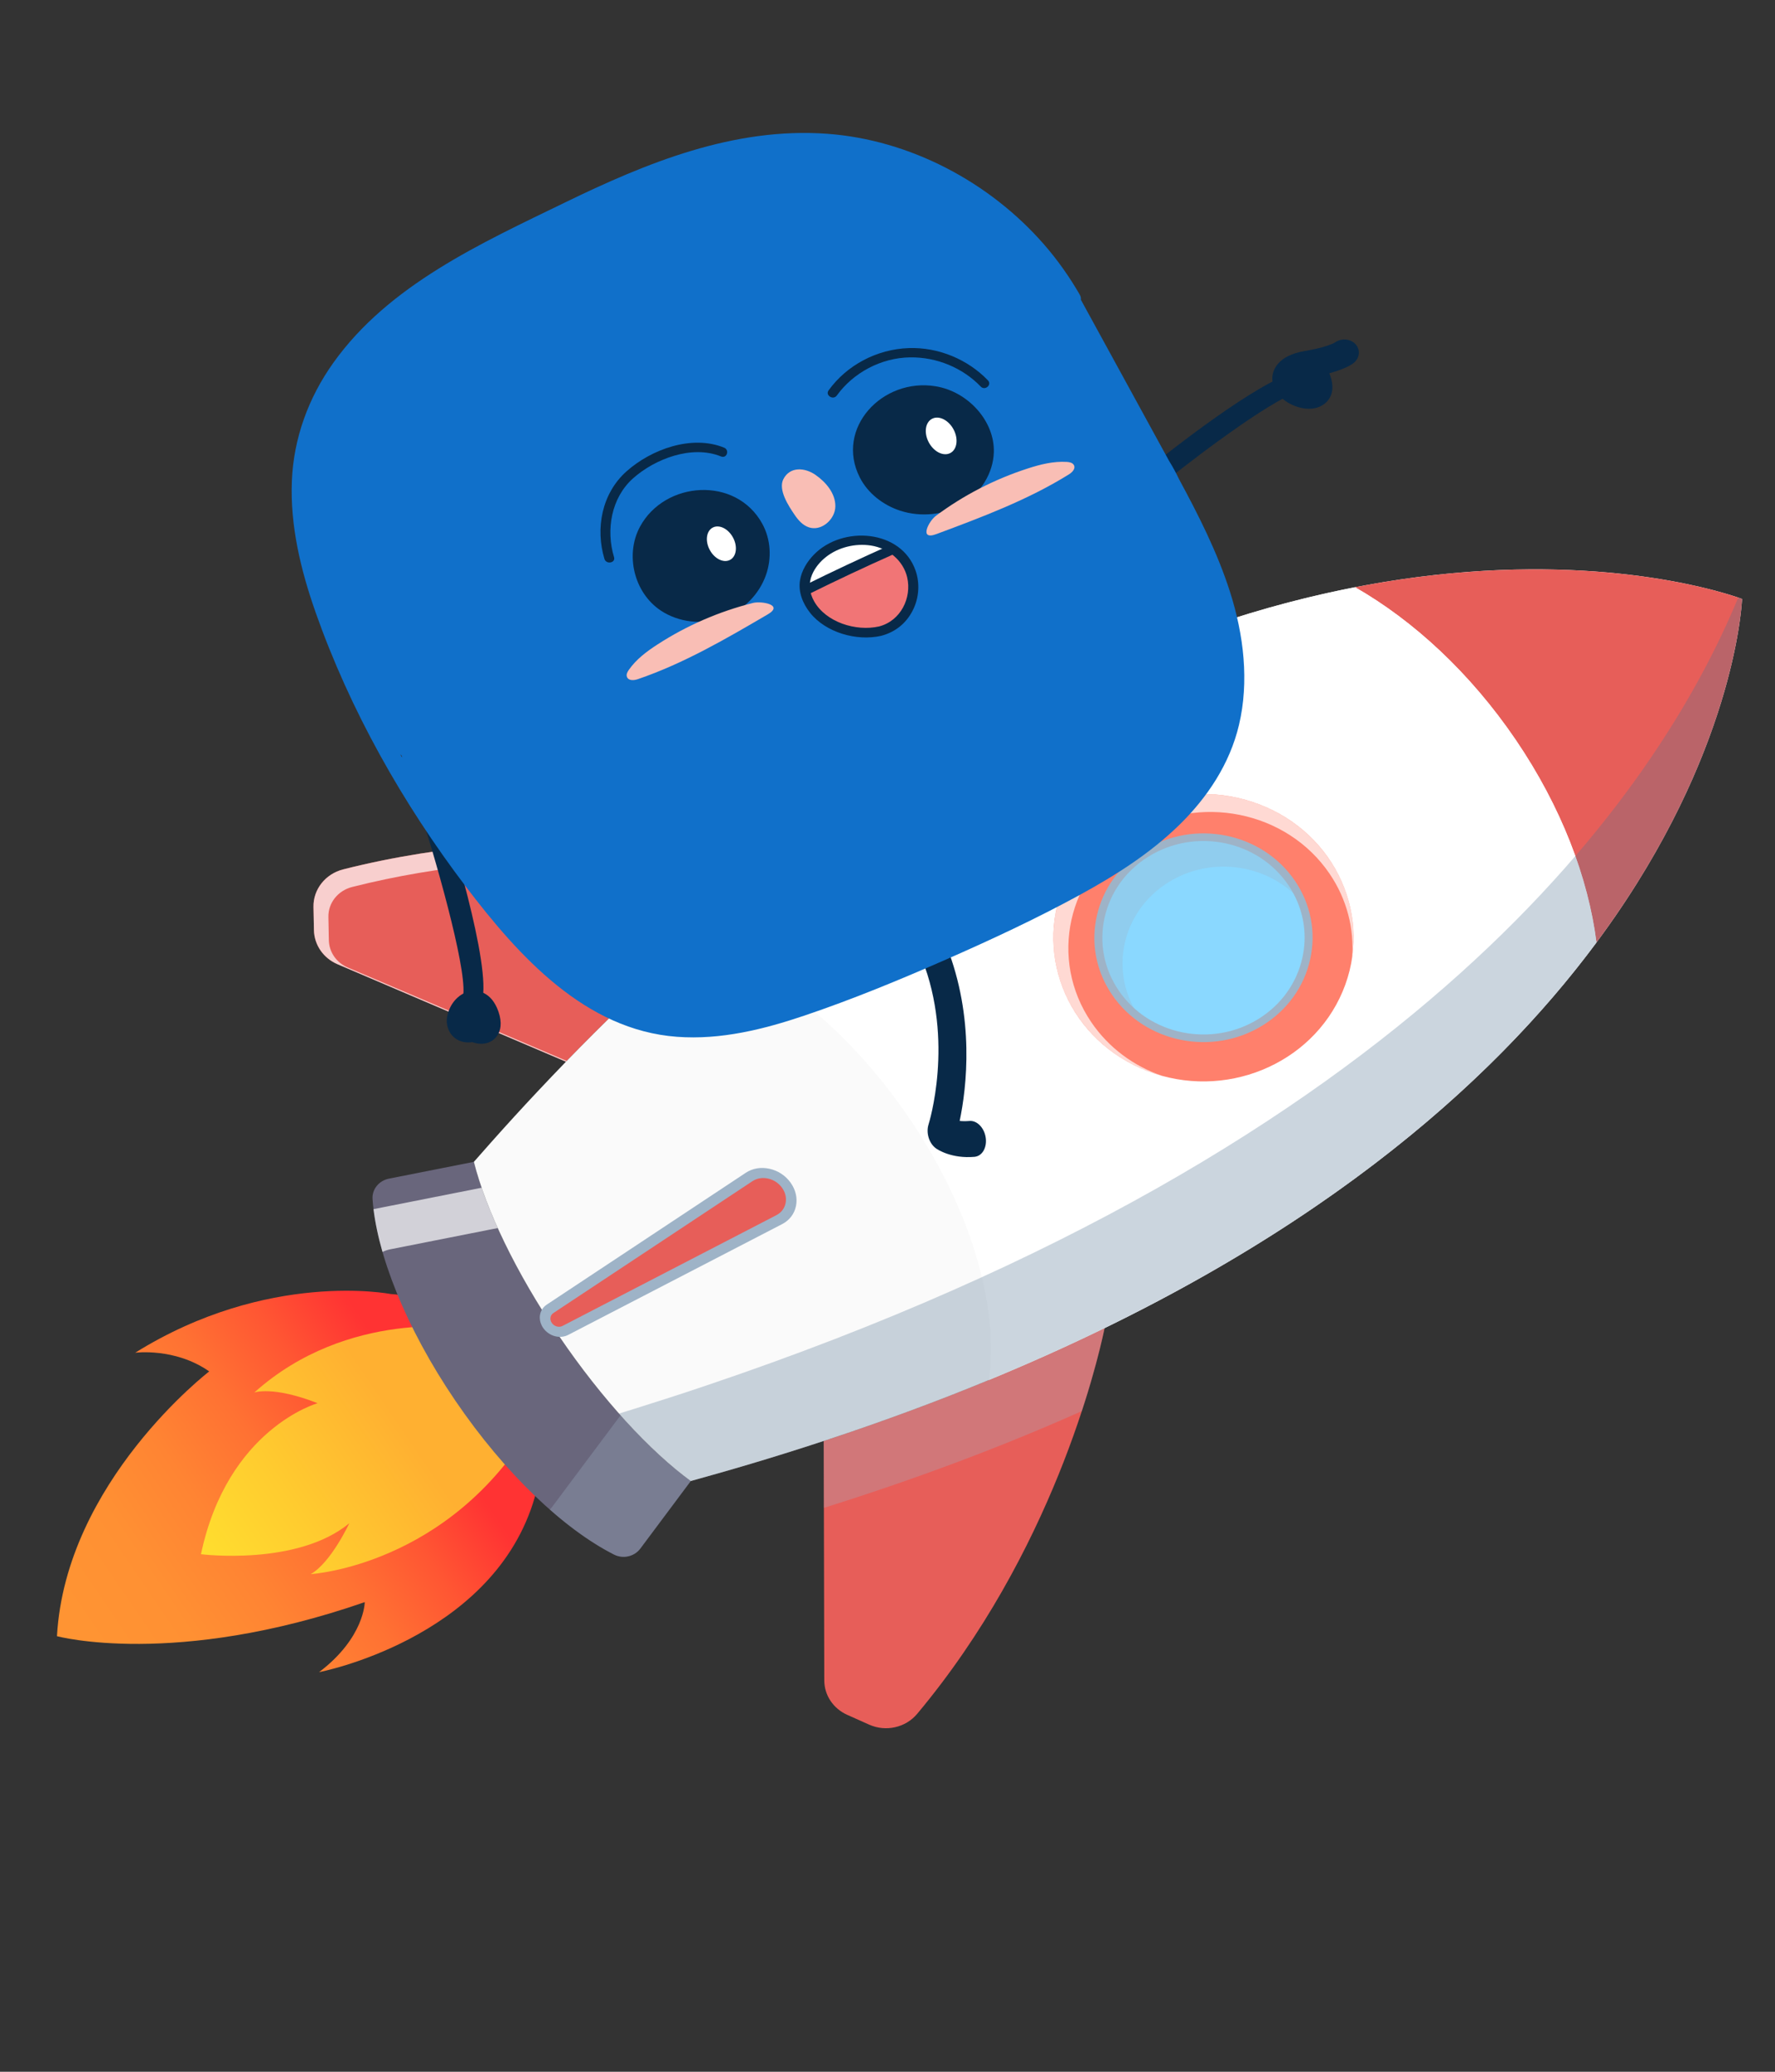 <svg xmlns="http://www.w3.org/2000/svg" width="354" height="413" viewBox="0 0 354 413" fill="none"><rect x="0" y="0" width="354" height="413" fill="#333333" stroke="none"/><g clip-path="url(#clip0_193_6417)"><path d="M77.863 257.952C77.863 257.952 53.459 253.165 26.963 269.664C26.963 269.664 34.913 268.614 41.727 273.387C41.727 273.387 13.093 295.361 11.361 326.169C11.361 326.169 34.799 332.531 72.745 319.381C72.745 319.381 72.719 326.464 63.634 333.339C63.634 333.339 97.473 326.89 106.268 299.724C115.063 272.559 88.991 258.556 77.865 257.951L77.863 257.952Z" fill="url(#paint0_linear_193_6417)"></path><path d="M93.272 264.801C93.272 264.801 69.436 260.827 50.717 277.594C50.717 277.594 54.403 276.227 63.338 279.724C63.338 279.724 45.378 284.748 40.081 309.826C40.081 309.826 59.222 312.254 69.657 303.665C69.657 303.665 66.006 311.514 61.97 313.796C61.97 313.796 89.543 312.19 106.256 283.896L93.272 264.801Z" fill="url(#paint1_linear_193_6417)"></path><path d="M127.704 308.705C126.516 310.294 124.281 310.818 122.475 309.907C112.519 304.881 100.732 293.814 90.797 279.203C80.862 264.591 75.065 249.795 74.298 239.049C74.158 237.101 75.563 235.357 77.563 234.962L94.508 231.611C96.887 241.079 102.832 253.604 111.48 266.324C120.129 279.044 129.686 289.318 137.768 295.235L127.704 308.705Z" fill="#69667C"></path><path opacity="0.7" d="M99.267 244.808L77.836 249.047C77.284 249.155 76.765 249.334 76.285 249.572C75.418 246.555 74.816 243.691 74.492 241.04L96.052 236.774C96.927 239.315 98.002 242.007 99.267 244.81L99.267 244.808Z" fill="white"></path><path opacity="0.3" d="M122.474 309.908C118.421 307.862 114.067 304.816 109.655 300.937C109.822 300.765 109.981 300.579 110.127 300.383L123.761 282.138C128.61 287.575 133.4 292.04 137.766 295.236L127.703 308.704C126.514 310.297 124.281 310.82 122.474 309.908Z" fill="#9EB3C7"></path><path d="M112.874 211.65L67.309 192.214C64.503 191.017 62.674 188.377 62.614 185.437L62.518 180.804C62.445 177.298 64.897 174.204 68.442 173.308C110.066 162.788 149.107 170.058 157.065 171.751C142.746 182.901 127.971 196.087 112.873 211.651L112.874 211.65Z" fill="#E75E59"></path><path opacity="0.7" d="M112.877 211.651L67.31 192.215C64.504 191.017 62.675 188.378 62.614 185.439L62.52 180.805C62.45 177.299 64.899 174.204 68.443 173.31C110.068 162.79 149.11 170.059 157.067 171.751C155.942 172.626 154.813 173.517 153.682 174.417C140.506 172.093 106.24 167.716 70.236 176.817C67.385 177.538 65.436 180.002 65.493 182.814L65.587 187.448C65.611 188.582 65.967 189.685 66.613 190.635C67.281 191.618 68.226 192.389 69.343 192.865L113.026 211.499C112.977 211.551 112.925 211.601 112.877 211.653L112.877 211.651Z" fill="white"></path><path d="M164.279 287.253L164.391 334.993C164.398 337.933 166.178 340.602 168.962 341.845L173.35 343.806C176.671 345.289 180.619 344.397 182.911 341.659C209.824 309.502 218.694 272.397 220.299 264.75C203.847 272.761 185.264 280.347 164.279 287.253Z" fill="#E75E59"></path><path opacity="0.3" d="M215.756 281.297C200.372 288.161 183.287 294.648 164.311 300.586L164.28 287.251C164.839 287.07 165.395 286.883 165.951 286.701C171.263 284.934 176.418 283.123 181.421 281.27C182.038 281.045 182.649 280.817 183.258 280.587C183.911 280.343 184.561 280.098 185.21 279.853C185.769 279.638 186.333 279.425 186.889 279.21C187.446 278.998 188 278.783 188.552 278.566C190.983 277.625 193.376 276.672 195.731 275.708C196.312 275.473 196.886 275.236 197.459 274.998C198.584 274.533 199.7 274.067 200.81 273.597C201.451 273.329 202.085 273.057 202.719 272.785C203.23 272.565 203.737 272.347 204.243 272.127C204.791 271.89 205.336 271.653 205.879 271.416C205.894 271.41 205.908 271.402 205.923 271.396C207.502 270.702 209.062 270.007 210.604 269.308C213.46 268.011 216.261 266.703 219 265.377C219.406 265.182 219.812 264.988 220.214 264.791C220.243 264.778 220.274 264.762 220.302 264.747C219.758 267.338 218.383 273.296 215.757 281.295L215.756 281.297Z" fill="#9EB3C7"></path><path d="M156.244 289.825C151.959 291.162 147.574 292.469 143.09 293.743C141.332 294.247 139.56 294.743 137.766 295.236C129.684 289.319 120.127 279.045 111.478 266.325C102.829 253.604 96.884 241.081 94.506 231.612C95.699 230.245 96.895 228.893 98.086 227.56C101.123 224.151 104.147 220.844 107.161 217.637C109.071 215.603 110.976 213.606 112.873 211.649C127.972 196.086 142.746 182.9 157.065 171.75C265.18 87.565 347.428 119.399 347.428 119.399C347.428 119.399 343.593 231.45 156.246 289.824L156.244 289.825Z" fill="#FAFAFA"></path><path d="M312.07 195.943C314.319 193.223 316.425 190.53 318.395 187.874C316.75 174.975 311.372 160.838 302.303 147.498C293.233 134.157 281.904 123.727 270.248 117.061C317.593 107.858 347.427 119.4 347.427 119.4C347.427 119.4 346.221 154.672 312.07 195.943Z" fill="#E75E59"></path><path d="M197.233 275.093C199.28 260.784 193.8 241.227 181.302 222.846C168.805 204.467 152.341 191.75 137.842 187.74C144.332 181.994 150.744 176.677 157.066 171.75C175.583 157.332 193.343 146.315 210.061 137.965C232.161 126.916 252.444 120.517 270.248 117.061C281.903 123.728 293.233 134.16 302.303 147.499C311.373 160.839 316.749 174.977 318.397 187.876C307.88 202.051 293.554 217.209 274.044 232.069C254.255 247.15 229.129 261.935 197.232 275.094L197.233 275.093Z" fill="white"></path><path opacity="0.3" d="M156.244 289.825C151.959 291.162 147.575 292.468 143.093 293.743C141.332 294.248 139.561 294.742 137.768 295.235C133.312 291.972 128.408 287.386 123.455 281.792C124.495 281.475 125.53 281.153 126.559 280.831C131.433 279.311 136.203 277.767 140.867 276.194C283.028 228.304 330.782 157.574 346.664 119.124C347.17 119.3 347.428 119.399 347.428 119.399C347.428 119.399 343.592 231.449 156.244 289.825Z" fill="#52728F"></path><path d="M110.057 264.141C109.26 262.991 109.508 261.507 110.615 260.793L149.418 234.376C151.685 232.833 154.977 233.548 156.637 235.944C158.297 238.34 157.647 241.441 155.213 242.743L113.554 265.034C112.403 265.686 110.853 265.29 110.057 264.141L110.057 264.141Z" fill="#E75E59"></path><path d="M107.652 262.698C107.639 261.64 108.141 260.641 109.102 260.033L148.738 233.79C150.087 232.896 151.77 232.614 153.478 232.994C155.186 233.373 156.681 234.362 157.687 235.779C158.693 237.196 159.07 238.841 158.747 240.413C158.425 241.986 157.448 243.265 155.999 244.016L113.391 266.073C111.73 266.978 109.518 266.4 108.35 264.755C107.889 264.106 107.661 263.389 107.652 262.699L107.652 262.698ZM156.746 239.072C156.736 238.281 156.471 237.491 155.971 236.787C155.307 235.851 154.318 235.197 153.189 234.946C152.06 234.695 150.947 234.882 150.055 235.472L110.411 261.721C110.405 261.726 110.398 261.73 110.392 261.734C109.711 262.16 109.569 263.044 110.067 263.746C110.566 264.447 111.511 264.693 112.218 264.305C112.224 264.301 112.231 264.297 112.238 264.294L154.855 242.232C155.814 241.735 156.459 240.89 156.672 239.85C156.725 239.593 156.749 239.332 156.746 239.071L156.746 239.072Z" fill="#9EB3C7"></path><path d="M228.82 213.501C244.151 219.408 261.593 212.303 267.777 197.631C273.961 182.959 266.545 166.277 251.214 160.371C235.882 154.464 218.441 161.569 212.257 176.241C206.073 190.912 213.488 207.594 228.82 213.501Z" fill="#FF806C"></path><path opacity="0.7" d="M217.641 203.771C221.136 208.912 226.156 212.542 231.771 214.47C225.076 212.642 219.016 208.582 214.923 202.562C205.911 189.307 209.84 171.569 223.7 162.938C237.558 154.308 256.099 158.055 265.112 171.309C269.212 177.339 270.63 184.3 269.659 190.905C270.1 185.203 268.667 179.325 265.166 174.176C256.646 161.644 239.054 158.09 225.953 166.248C212.849 174.407 209.121 191.237 217.641 203.769L217.641 203.771Z" fill="white"></path><path d="M232.177 205.536C242.911 209.672 255.124 204.697 259.453 194.424C263.783 184.152 258.591 172.472 247.857 168.336C237.122 164.2 224.91 169.175 220.58 179.448C216.25 189.72 221.442 201.4 232.177 205.536Z" fill="#8AD8FF"></path><path opacity="0.3" d="M227.395 202.958C225.5 201.593 223.817 199.892 222.447 197.877C216.137 188.596 218.888 176.175 228.593 170.131C238.294 164.09 251.277 166.714 257.587 175.995C258.415 177.212 259.084 178.482 259.603 179.787C253.181 172.299 241.722 170.47 233.038 175.877C223.717 181.681 221.064 193.658 227.125 202.57C227.213 202.701 227.305 202.829 227.395 202.957L227.395 202.958Z" fill="#9EB3C7"></path><path d="M218.27 186.28C218.314 185.067 218.468 183.848 218.737 182.636C219.942 177.196 223.288 172.531 228.159 169.498C238.215 163.236 251.715 165.965 258.253 175.581C261.42 180.24 262.501 185.8 261.297 191.239C260.092 196.679 256.746 201.344 251.874 204.377C241.819 210.639 228.319 207.91 221.781 198.294C219.32 194.674 218.118 190.51 218.269 186.281L218.27 186.28ZM260.175 187.546C260.317 183.626 259.203 179.766 256.921 176.41C250.861 167.496 238.346 164.967 229.025 170.771C224.51 173.583 221.408 177.907 220.292 182.949C219.175 187.991 220.177 193.145 223.113 197.463C229.174 206.377 241.688 208.907 251.009 203.103C255.525 200.291 258.627 195.965 259.742 190.925C259.992 189.8 260.135 188.67 260.175 187.546Z" fill="#9EB3C7"></path></g><path d="M258.655 74.184C259.887 74.015 261.045 74.63 261.294 75.615C261.555 76.652 260.713 77.705 259.408 77.969C254.915 78.881 240.497 89.475 232.465 95.934C231.499 96.712 229.979 96.742 229.061 96.008C228.144 95.275 228.185 94.048 229.146 93.27C232.784 90.345 251.292 75.671 258.456 74.219C258.522 74.206 258.584 74.194 258.65 74.184L258.655 74.184Z" fill="#082948"></path><path d="M253.864 76.506C253.748 76.018 253.713 75.519 253.766 75.028C253.893 73.816 254.772 70.892 260.158 69.985C264.492 69.257 266.043 68.393 266.218 68.289C267.454 67.387 269.244 67.486 270.282 68.549C271.356 69.641 271.22 71.347 269.983 72.349C269.598 72.664 268.294 73.546 265.116 74.41C265.479 75.319 265.677 76.13 265.723 76.871C265.821 78.528 265.128 79.579 264.525 80.172C263.197 81.474 261.141 81.829 258.875 81.145C257.451 80.712 256.159 79.939 255.246 78.968C254.544 78.222 254.074 77.379 253.866 76.513L253.864 76.506ZM266.099 68.38C266.099 68.38 266.095 68.381 266.092 68.386C266.092 68.386 266.096 68.385 266.099 68.38Z" fill="#082948"></path><path d="M96.345 198.318C96.138 199.9 95.188 201.152 94.15 201.162C93.058 201.172 92.283 199.806 92.418 198.104C92.883 192.246 86.879 171.115 82.988 159.174C82.519 157.738 82.949 155.84 83.943 154.922C84.937 154.005 86.123 154.429 86.593 155.86C88.354 161.267 97.112 188.718 96.371 198.06C96.363 198.146 96.357 198.226 96.346 198.312L96.345 198.318Z" fill="#082948"></path><path d="M94.222 207.75C92.582 207.987 91.471 207.466 90.855 207.03C89.535 206.092 88.873 204.388 89.173 202.692C89.661 199.922 91.768 197.751 94.186 197.531C95.046 197.452 97.966 197.517 99.407 201.657C99.795 202.774 99.907 203.737 99.828 204.553C99.656 206.329 98.568 207.401 97.409 207.83C96.402 208.202 95.258 208.137 94.222 207.75Z" fill="#082948"></path><path d="M194.564 230.576C195.966 230.326 196.865 228.677 196.589 226.79C196.301 224.818 194.849 223.327 193.344 223.461C192.608 223.525 191.958 223.514 191.395 223.454C192.783 216.797 194.447 202.945 188.753 188.527C188.026 186.686 186.343 185.764 184.991 186.499C183.641 187.22 183.136 189.3 183.863 191.14C190.373 207.623 185.246 223.967 185.192 224.13C184.646 225.824 185.297 227.945 186.663 228.924C186.964 229.144 189.751 231.018 194.378 230.609C194.437 230.599 194.502 230.594 194.56 230.583L194.564 230.576Z" fill="#082948"></path><path d="M62.916 121.985C59.953 113.581 57.859 104.741 58.204 95.959C58.544 87.32 61.551 79.244 66.445 72.369C77.519 56.808 95.897 48.517 112.748 40.334C128.818 32.532 146.293 25.299 165.016 26.672C181.361 27.873 197.325 36.205 208.276 48.797C210.944 51.865 213.295 55.198 215.318 58.698C215.538 59.075 215.606 59.434 215.568 59.755C220.891 69.48 226.214 79.201 231.537 88.926C232.083 89.922 232.63 90.921 233.18 91.919C233.908 93.093 234.571 94.305 235.158 95.547C239.077 102.793 242.796 110.141 245.295 117.942C248.067 126.593 249.148 135.872 247.094 144.536C245.253 152.302 240.766 159.013 235.167 164.476C229.386 170.116 222.448 174.524 215.342 178.403C206.679 183.132 197.673 187.329 188.609 191.305C179.39 195.349 170.026 199.215 160.447 202.449C152.356 205.179 143.813 207.332 135.02 206.683C116.726 205.337 103.473 190.638 92.928 176.771C80.263 160.115 69.794 141.518 62.908 121.982L62.916 121.985ZM80.185 150.994C80.172 150.889 80.161 150.788 80.15 150.686C80.04 150.578 79.93 150.474 79.823 150.364C79.941 150.575 80.063 150.788 80.184 150.998L80.185 150.994Z" fill="#1070CA"></path><path d="M172.901 107.563L177.644 109.431L160.23 117.685L160.574 115.914L161.936 112.76L164.888 110.075L168.111 107.904L172.901 107.563Z" fill="white"></path><path d="M160.959 118.299L178.352 110.062L180.563 111.968L182.081 115.742L181.399 120.687L179.232 124.088L176.441 125.41L172.572 125.959L166.896 124.86L162.504 121.869L160.959 118.299Z" fill="#F17576"></path><path d="M195.6 77.067C191.999 73.327 186.825 71.165 181.502 71.24C175.673 71.325 170.15 74.327 166.886 78.85C166.174 79.833 164.54 78.816 165.247 77.825C168.863 72.812 174.843 69.605 181.256 69.389C187.176 69.188 193.036 71.66 197.035 75.826C197.884 76.715 196.445 77.948 195.587 77.063L195.6 77.067Z" fill="#082948"></path><path d="M143.799 90.993C137.974 88.629 130.601 91.486 126.254 95.357C121.906 99.228 120.807 105.632 122.465 111.074C122.809 112.223 120.904 112.574 120.552 111.429C118.709 105.346 120.015 98.364 124.945 93.967C129.875 89.57 137.958 86.616 144.408 89.236C145.556 89.703 144.951 91.468 143.799 90.993Z" fill="#082948"></path><path d="M186.626 77.007C193.075 78.074 198.41 83.956 198.205 90.183C198.07 94.303 195.637 98.246 192.006 100.46C188.375 102.673 183.659 103.14 179.555 101.813C176.106 100.696 173.07 98.312 171.478 95.185C166.511 85.433 175.928 75.238 186.626 77.007Z" fill="#082948"></path><path d="M166.467 101.9C165.892 104.053 163.572 105.84 161.362 105.138C160.098 104.737 159.188 103.683 158.464 102.614C157.301 100.899 155.122 97.636 156.248 95.486C157.566 92.969 160.507 93.188 162.627 94.657C164.787 96.154 166.635 98.41 166.6 100.947C166.597 101.267 166.551 101.588 166.467 101.9Z" fill="#F9BEB5"></path><path d="M185.198 88.118C186.176 90.019 188.09 91.012 189.475 90.338C190.859 89.664 191.188 87.577 190.211 85.677C189.233 83.777 187.318 82.783 185.934 83.458C184.55 84.133 184.22 86.219 185.198 88.118Z" fill="white"></path><path d="M127.627 105.016C124.652 110.546 126.405 118.123 131.778 121.71C135.333 124.082 140.119 124.607 144.166 123.184C148.213 121.762 151.441 118.467 152.787 114.559C153.918 111.274 153.732 107.54 152.052 104.455C146.814 94.831 132.561 95.844 127.627 105.016Z" fill="#082948"></path><path d="M145.542 111.64C144.237 112.275 142.431 111.337 141.508 109.543C140.585 107.75 140.895 105.78 142.199 105.145C143.504 104.509 145.31 105.448 146.233 107.242C147.156 109.035 146.846 111.004 145.542 111.64Z" fill="white"></path><path d="M186.611 102.861C192.126 98.737 198.348 95.529 204.986 93.385C207.479 92.579 210.083 91.918 212.772 92.082C213.281 92.113 213.873 92.224 214.15 92.676C214.587 93.388 213.858 94.145 213.201 94.554C205.019 99.653 195.847 103.079 186.736 106.475C183.197 107.793 185.236 103.889 186.611 102.861Z" fill="#F9BEB5"></path><path d="M150.173 120.195C143.388 121.905 136.95 124.701 131.157 128.452C128.981 129.86 126.86 131.44 125.382 133.58C125.102 133.985 124.841 134.501 125.055 134.983C125.392 135.743 126.466 135.644 127.206 135.391C136.414 132.242 144.808 127.337 153.14 122.461C156.375 120.566 151.864 119.769 150.173 120.195Z" fill="#F9BEB5"></path><path d="M175.705 126.757C170.799 127.863 164.663 126.071 161.56 122.159C160.106 120.324 159.166 117.99 159.551 115.677C159.872 113.745 160.95 111.973 162.33 110.558C168.027 104.712 179.762 105.523 182.609 113.773C183.441 116.181 183.296 118.901 182.256 121.219C181.016 123.988 178.773 125.963 175.705 126.757C174.465 127.078 174.074 125.202 175.312 124.881C179.661 123.755 181.86 119.164 180.929 115.113C180.158 111.752 177.186 109.276 173.663 108.746C170.551 108.278 167.223 109.096 164.786 110.99C163.56 111.944 162.545 113.158 161.952 114.566C161.2 116.354 161.413 118.186 162.372 119.879C164.722 124.031 170.68 125.925 175.312 124.881C176.564 124.6 176.959 126.475 175.705 126.757Z" fill="#082948"></path><path d="M178.15 110.514C172.531 113.017 166.967 115.631 161.462 118.355C160.317 118.922 159.413 117.202 160.558 116.635C166.062 113.912 171.626 111.297 177.246 108.794C178.412 108.275 179.321 109.993 178.15 110.514Z" fill="#082948"></path><defs><linearGradient id="paint0_linear_193_6417" x1="15.281" y1="322.594" x2="82.12" y2="277.147" gradientUnits="userSpaceOnUse"><stop stop-color="#FF9433"></stop><stop offset="0.21" stop-color="#FF9033"></stop><stop offset="0.41" stop-color="#FF8433"></stop><stop offset="0.61" stop-color="#FF7133"></stop><stop offset="0.8" stop-color="#FF5633"></stop><stop offset="0.99" stop-color="#FF3433"></stop><stop offset="1" stop-color="#FF3333"></stop></linearGradient><linearGradient id="paint1_linear_193_6417" x1="79.846" y1="283.749" x2="33.596" y2="315.196" gradientUnits="userSpaceOnUse"><stop stop-color="#FFB031"></stop><stop offset="0.49" stop-color="#FFCC2F"></stop><stop offset="1" stop-color="#FFE62E"></stop></linearGradient><clipPath id="clip0_193_6417"><rect width="247.428" height="316.978" fill="white" transform="matrix(0.933 0.36 -0.388 0.921 123.115 31.339)"></rect></clipPath></defs></svg>